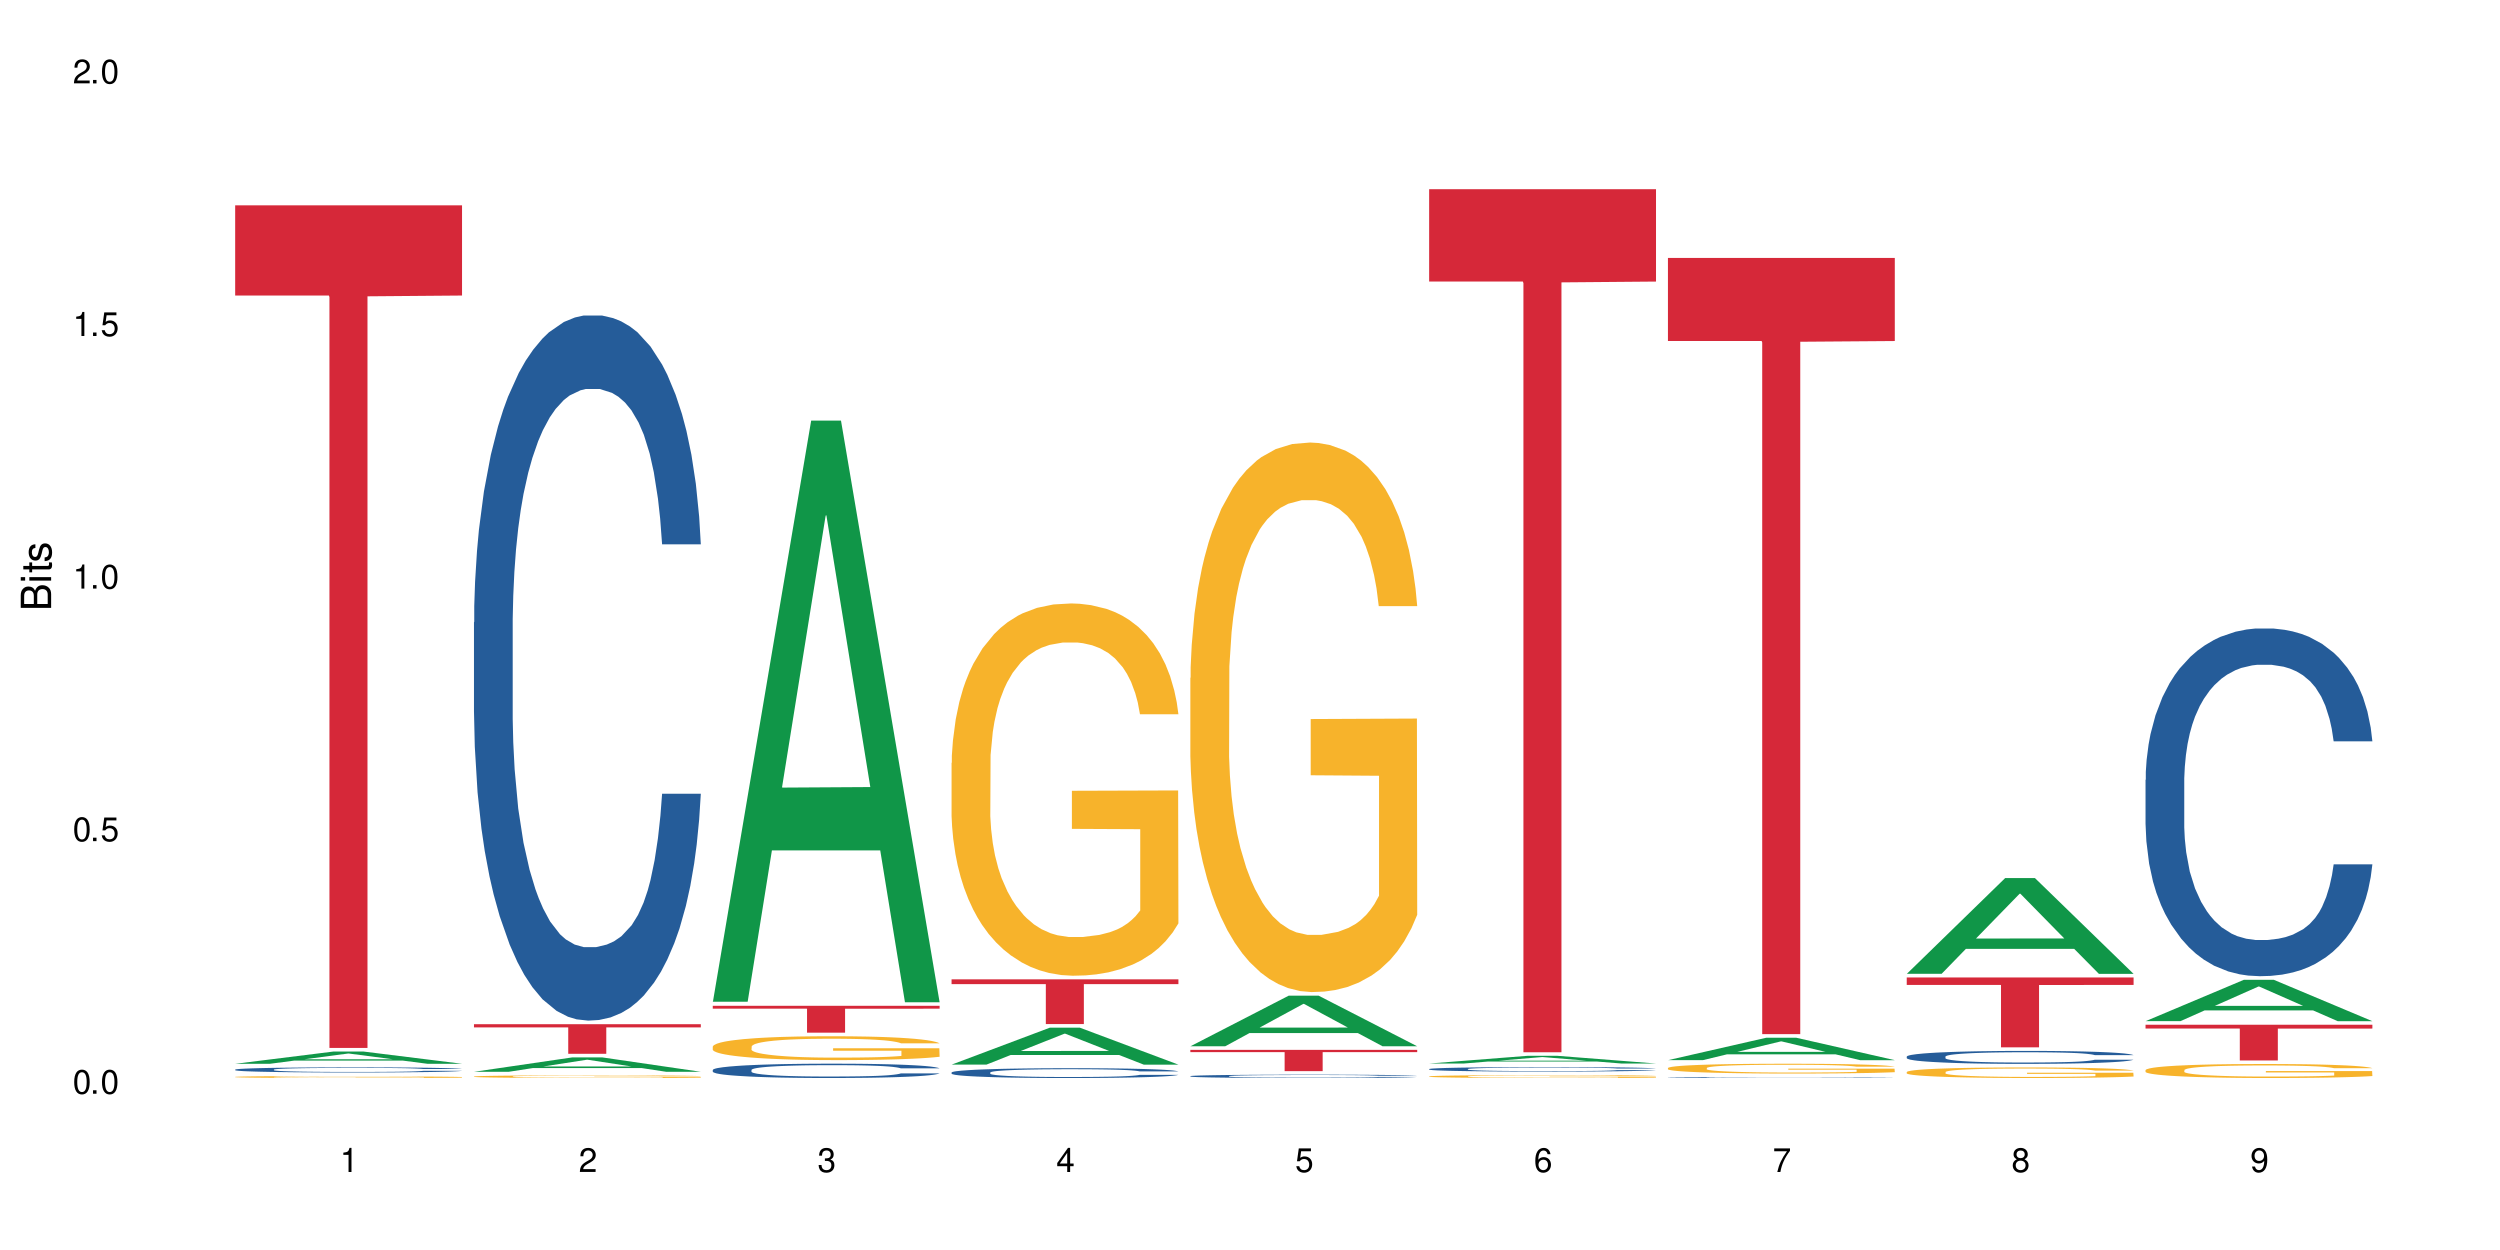 <?xml version="1.0" encoding="UTF-8"?>
<svg xmlns="http://www.w3.org/2000/svg" xmlns:xlink="http://www.w3.org/1999/xlink" width="720" height="360" viewBox="0 0 720 360">
<defs>
<g>
<g id="glyph-0-0">
</g>
<g id="glyph-0-1">
<path d="M 2.641 -6.938 C 2 -6.938 1.422 -6.656 1.078 -6.172 C 0.641 -5.562 0.406 -4.641 0.406 -3.359 C 0.406 -1.016 1.188 0.219 2.641 0.219 C 4.078 0.219 4.859 -1.016 4.859 -3.297 C 4.859 -4.641 4.656 -5.547 4.203 -6.172 C 3.844 -6.656 3.281 -6.938 2.641 -6.938 Z M 2.641 -6.188 C 3.547 -6.188 4 -5.25 4 -3.375 C 4 -1.406 3.562 -0.484 2.625 -0.484 C 1.734 -0.484 1.281 -1.438 1.281 -3.344 C 1.281 -5.25 1.734 -6.188 2.641 -6.188 Z M 2.641 -6.188 "/>
</g>
<g id="glyph-0-2">
<path d="M 1.828 -1 L 0.828 -1 L 0.828 0 L 1.828 0 Z M 1.828 -1 "/>
</g>
<g id="glyph-0-3">
<path d="M 4.562 -6.797 L 1.062 -6.797 L 0.547 -3.094 L 1.328 -3.094 C 1.719 -3.562 2.047 -3.734 2.578 -3.734 C 3.484 -3.734 4.062 -3.109 4.062 -2.094 C 4.062 -1.125 3.484 -0.531 2.578 -0.531 C 1.828 -0.531 1.375 -0.906 1.188 -1.672 L 0.328 -1.672 C 0.453 -1.109 0.547 -0.844 0.75 -0.594 C 1.125 -0.078 1.828 0.219 2.594 0.219 C 3.969 0.219 4.922 -0.781 4.922 -2.219 C 4.922 -3.562 4.031 -4.484 2.719 -4.484 C 2.25 -4.484 1.859 -4.359 1.469 -4.062 L 1.734 -5.969 L 4.562 -5.969 Z M 4.562 -6.797 "/>
</g>
<g id="glyph-0-4">
<path d="M 2.484 -4.938 L 2.484 0 L 3.328 0 L 3.328 -6.938 L 2.766 -6.938 C 2.469 -5.875 2.281 -5.734 0.984 -5.562 L 0.984 -4.938 Z M 2.484 -4.938 "/>
</g>
<g id="glyph-0-5">
<path d="M 4.859 -0.828 L 1.281 -0.828 C 1.359 -1.406 1.672 -1.781 2.5 -2.281 L 3.469 -2.828 C 4.406 -3.344 4.906 -4.062 4.906 -4.906 C 4.906 -5.484 4.672 -6.031 4.266 -6.406 C 3.859 -6.766 3.375 -6.938 2.719 -6.938 C 1.859 -6.938 1.219 -6.625 0.844 -6.031 C 0.609 -5.672 0.5 -5.234 0.484 -4.531 L 1.328 -4.531 C 1.359 -5.016 1.406 -5.281 1.531 -5.516 C 1.75 -5.938 2.188 -6.203 2.703 -6.203 C 3.469 -6.203 4.031 -5.641 4.031 -4.891 C 4.031 -4.344 3.719 -3.859 3.125 -3.516 L 2.234 -3 C 0.812 -2.172 0.406 -1.531 0.328 -0.016 L 4.859 -0.016 Z M 4.859 -0.828 "/>
</g>
<g id="glyph-0-6">
<path d="M 2.125 -3.188 L 2.578 -3.188 C 3.5 -3.188 3.984 -2.766 3.984 -1.922 C 3.984 -1.062 3.469 -0.531 2.594 -0.531 C 1.656 -0.531 1.203 -1 1.156 -2.016 L 0.312 -2.016 C 0.344 -1.453 0.438 -1.094 0.609 -0.781 C 0.953 -0.109 1.625 0.219 2.547 0.219 C 3.953 0.219 4.859 -0.625 4.859 -1.938 C 4.859 -2.828 4.516 -3.297 3.703 -3.594 C 4.344 -3.844 4.656 -4.328 4.656 -5.031 C 4.656 -6.219 3.875 -6.938 2.578 -6.938 C 1.203 -6.938 0.484 -6.172 0.453 -4.703 L 1.297 -4.703 C 1.312 -5.125 1.344 -5.359 1.453 -5.578 C 1.641 -5.969 2.062 -6.203 2.594 -6.203 C 3.344 -6.203 3.797 -5.75 3.797 -5 C 3.797 -4.516 3.609 -4.219 3.25 -4.047 C 3.016 -3.953 2.703 -3.922 2.125 -3.906 Z M 2.125 -3.188 "/>
</g>
<g id="glyph-0-7">
<path d="M 3.141 -1.672 L 3.141 0 L 3.984 0 L 3.984 -1.672 L 4.984 -1.672 L 4.984 -2.438 L 3.984 -2.438 L 3.984 -6.938 L 3.359 -6.938 L 0.266 -2.578 L 0.266 -1.672 Z M 3.141 -2.438 L 1 -2.438 L 3.141 -5.5 Z M 3.141 -2.438 "/>
</g>
<g id="glyph-0-8">
<path d="M 4.781 -5.125 C 4.609 -6.266 3.891 -6.938 2.844 -6.938 C 2.094 -6.938 1.422 -6.578 1.031 -5.953 C 0.594 -5.266 0.406 -4.422 0.406 -3.172 C 0.406 -2 0.578 -1.25 0.984 -0.641 C 1.359 -0.078 1.953 0.219 2.703 0.219 C 3.984 0.219 4.922 -0.75 4.922 -2.094 C 4.922 -3.375 4.062 -4.281 2.844 -4.281 C 2.172 -4.281 1.641 -4.031 1.281 -3.516 C 1.281 -5.234 1.828 -6.188 2.797 -6.188 C 3.391 -6.188 3.797 -5.797 3.938 -5.125 Z M 2.734 -3.531 C 3.547 -3.531 4.062 -2.953 4.062 -2.031 C 4.062 -1.156 3.484 -0.531 2.703 -0.531 C 1.922 -0.531 1.328 -1.188 1.328 -2.078 C 1.328 -2.938 1.906 -3.531 2.734 -3.531 Z M 2.734 -3.531 "/>
</g>
<g id="glyph-0-9">
<path d="M 4.984 -6.797 L 0.438 -6.797 L 0.438 -5.969 L 4.109 -5.969 C 2.5 -3.656 1.828 -2.234 1.328 0 L 2.219 0 C 2.594 -2.172 3.453 -4.047 4.984 -6.094 Z M 4.984 -6.797 "/>
</g>
<g id="glyph-0-10">
<path d="M 3.75 -3.656 C 4.469 -4.094 4.688 -4.438 4.688 -5.078 C 4.688 -6.172 3.844 -6.938 2.641 -6.938 C 1.438 -6.938 0.594 -6.172 0.594 -5.094 C 0.594 -4.438 0.812 -4.094 1.516 -3.656 C 0.734 -3.266 0.359 -2.703 0.359 -1.922 C 0.359 -0.656 1.281 0.219 2.641 0.219 C 3.984 0.219 4.922 -0.656 4.922 -1.922 C 4.922 -2.703 4.531 -3.266 3.75 -3.656 Z M 2.641 -6.188 C 3.359 -6.188 3.812 -5.75 3.812 -5.062 C 3.812 -4.406 3.344 -3.984 2.641 -3.984 C 1.922 -3.984 1.453 -4.406 1.453 -5.078 C 1.453 -5.75 1.922 -6.188 2.641 -6.188 Z M 2.641 -3.266 C 3.484 -3.266 4.062 -2.719 4.062 -1.906 C 4.062 -1.078 3.484 -0.531 2.625 -0.531 C 1.797 -0.531 1.219 -1.094 1.219 -1.906 C 1.219 -2.719 1.781 -3.266 2.641 -3.266 Z M 2.641 -3.266 "/>
</g>
<g id="glyph-0-11">
<path d="M 0.516 -1.578 C 0.672 -0.453 1.406 0.219 2.438 0.219 C 3.188 0.219 3.859 -0.141 4.266 -0.766 C 4.688 -1.453 4.891 -2.297 4.891 -3.547 C 4.891 -4.719 4.703 -5.453 4.312 -6.078 C 3.938 -6.641 3.344 -6.938 2.594 -6.938 C 1.297 -6.938 0.359 -5.969 0.359 -4.625 C 0.359 -3.344 1.234 -2.453 2.453 -2.453 C 3.094 -2.453 3.578 -2.672 4.016 -3.203 C 4 -1.484 3.469 -0.531 2.5 -0.531 C 1.906 -0.531 1.484 -0.906 1.359 -1.578 Z M 2.578 -6.203 C 3.375 -6.203 3.969 -5.531 3.969 -4.641 C 3.969 -3.797 3.391 -3.188 2.547 -3.188 C 1.734 -3.188 1.234 -3.766 1.234 -4.688 C 1.234 -5.562 1.797 -6.203 2.578 -6.203 Z M 2.578 -6.203 "/>
</g>
<g id="glyph-1-0">
</g>
<g id="glyph-1-1">
<path d="M 0 -0.953 L 0 -4.891 C 0 -5.719 -0.234 -6.344 -0.734 -6.797 C -1.188 -7.234 -1.812 -7.469 -2.5 -7.469 C -3.547 -7.469 -4.188 -7 -4.625 -5.875 C -4.984 -6.688 -5.625 -7.094 -6.531 -7.094 C -7.172 -7.094 -7.734 -6.859 -8.141 -6.391 C -8.562 -5.922 -8.75 -5.344 -8.75 -4.5 L -8.75 -0.953 Z M -4.984 -2.062 L -7.766 -2.062 L -7.766 -4.219 C -7.766 -4.844 -7.688 -5.203 -7.453 -5.5 C -7.219 -5.812 -6.859 -5.969 -6.375 -5.969 C -5.891 -5.969 -5.531 -5.812 -5.297 -5.5 C -5.062 -5.203 -4.984 -4.844 -4.984 -4.219 Z M -0.984 -2.062 L -4 -2.062 L -4 -4.781 C -4 -5.766 -3.438 -6.359 -2.484 -6.359 C -1.547 -6.359 -0.984 -5.766 -0.984 -4.781 Z M -0.984 -2.062 "/>
</g>
<g id="glyph-1-2">
<path d="M -6.281 -1.797 L -6.281 -0.797 L 0 -0.797 L 0 -1.797 Z M -8.75 -1.797 L -8.75 -0.797 L -7.484 -0.797 L -7.484 -1.797 Z M -8.75 -1.797 "/>
</g>
<g id="glyph-1-3">
<path d="M -6.281 -3.047 L -6.281 -2.016 L -8.016 -2.016 L -8.016 -1.016 L -6.281 -1.016 L -6.281 -0.172 L -5.469 -0.172 L -5.469 -1.016 L -0.719 -1.016 C -0.078 -1.016 0.281 -1.453 0.281 -2.234 C 0.281 -2.5 0.25 -2.719 0.188 -3.047 L -0.641 -3.047 C -0.609 -2.906 -0.594 -2.766 -0.594 -2.562 C -0.594 -2.141 -0.719 -2.016 -1.156 -2.016 L -5.469 -2.016 L -5.469 -3.047 Z M -6.281 -3.047 "/>
</g>
<g id="glyph-1-4">
<path d="M -4.531 -5.25 C -5.766 -5.25 -6.469 -4.422 -6.469 -2.969 C -6.469 -1.516 -5.719 -0.562 -4.547 -0.562 C -3.562 -0.562 -3.094 -1.062 -2.734 -2.562 L -2.516 -3.484 C -2.344 -4.188 -2.094 -4.469 -1.641 -4.469 C -1.047 -4.469 -0.641 -3.875 -0.641 -3 C -0.641 -2.453 -0.797 -2 -1.062 -1.75 C -1.25 -1.594 -1.422 -1.531 -1.875 -1.469 L -1.875 -0.406 C -0.422 -0.453 0.281 -1.266 0.281 -2.922 C 0.281 -4.5 -0.5 -5.516 -1.719 -5.516 C -2.656 -5.516 -3.172 -4.984 -3.469 -3.734 L -3.703 -2.766 C -3.891 -1.953 -4.156 -1.609 -4.594 -1.609 C -5.188 -1.609 -5.547 -2.125 -5.547 -2.938 C -5.547 -3.75 -5.203 -4.172 -4.531 -4.203 Z M -4.531 -5.25 "/>
</g>
</g>
</defs>
<rect x="-72" y="-36" width="864" height="432" fill="rgb(100%, 100%, 100%)" fill-opacity="1"/>
<path fill-rule="nonzero" fill="rgb(6.275%, 58.824%, 28.235%)" fill-opacity="1" d="M 67.73 306.367 L 67.801 306.363 L 96.07 302.84 L 104.656 302.84 L 133.066 306.367 L 123.082 306.367 L 115.965 305.449 L 84.762 305.449 L 77.781 306.367 L 67.73 306.367 L 87.766 305.066 L 113.102 305.062 L 100.469 303.418 L 100.328 303.414 L 100.188 303.426 L 87.695 305.062 L 87.766 305.066 Z M 67.73 306.367 "/>
<path fill-rule="nonzero" fill="rgb(14.51%, 36.078%, 60%)" fill-opacity="1" d="M 67.73 308.039 L 67.812 308.039 L 67.812 308.004 L 68.051 307.953 L 68.605 307.891 L 69.164 307.844 L 70.598 307.766 L 72.59 307.688 L 74.664 307.629 L 76.176 307.594 L 77.531 307.566 L 80.637 307.516 L 82.629 307.492 L 84.781 307.469 L 87.41 307.445 L 89.324 307.434 L 93.625 307.41 L 96.812 307.402 L 99.281 307.398 L 104.621 307.398 L 107.809 307.402 L 110.117 307.41 L 112.668 307.418 L 114.82 307.434 L 118.562 307.461 L 121.91 307.5 L 123.426 307.52 L 125.816 307.562 L 127.648 307.602 L 128.922 307.637 L 130.355 307.688 L 131.629 307.75 L 132.586 307.816 L 133.066 307.875 L 121.91 307.875 L 121.352 307.82 L 120.715 307.781 L 119.52 307.727 L 118.324 307.688 L 116.652 307.645 L 115.137 307.621 L 113.066 307.594 L 111.234 307.578 L 109.32 307.566 L 107.488 307.559 L 103.984 307.551 L 99.922 307.551 L 98.406 307.555 L 95.297 307.562 L 93.625 307.574 L 91.234 307.594 L 89.562 307.609 L 87.57 307.637 L 86.215 307.66 L 84.543 307.695 L 83.348 307.727 L 81.992 307.77 L 81.195 307.805 L 80.48 307.844 L 79.84 307.887 L 79.363 307.934 L 79.043 307.984 L 78.887 308.031 L 78.887 308.242 L 79.043 308.289 L 79.441 308.348 L 80.48 308.43 L 81.992 308.5 L 83.746 308.559 L 85.418 308.598 L 86.375 308.617 L 87.648 308.641 L 89.641 308.664 L 92.512 308.691 L 94.184 308.703 L 96.734 308.715 L 99.363 308.719 L 102.867 308.719 L 105.977 308.715 L 108.047 308.707 L 110.199 308.695 L 113.145 308.676 L 114.98 308.652 L 116.57 308.625 L 117.766 308.602 L 118.562 308.578 L 119.758 308.539 L 120.715 308.492 L 121.434 308.445 L 121.91 308.398 L 133.066 308.398 L 132.586 308.453 L 131.871 308.504 L 131.152 308.543 L 130.039 308.59 L 128.762 308.633 L 126.93 308.68 L 125.418 308.711 L 123.426 308.746 L 121.59 308.77 L 119.602 308.793 L 116.652 308.82 L 114.738 308.836 L 112.668 308.848 L 110.199 308.859 L 107.09 308.867 L 103.746 308.871 L 100.637 308.875 L 97.289 308.871 L 94.82 308.867 L 91.555 308.855 L 87.492 308.828 L 84.543 308.805 L 82.23 308.777 L 80.238 308.75 L 78.008 308.715 L 75.141 308.656 L 73.387 308.609 L 72.191 308.57 L 70.84 308.52 L 69.883 308.473 L 68.766 308.395 L 67.969 308.301 L 67.73 308.227 Z M 67.73 308.039 "/>
<path fill-rule="nonzero" fill="rgb(96.863%, 70.196%, 16.863%)" fill-opacity="1" d="M 67.73 310.145 L 67.812 310.145 L 67.812 310.133 L 68.129 310.109 L 68.926 310.078 L 69.961 310.051 L 71.078 310.031 L 71.793 310.02 L 72.988 310.004 L 74.023 309.992 L 76.656 309.969 L 80 309.949 L 81.832 309.938 L 83.906 309.93 L 86.852 309.922 L 88.207 309.918 L 92.352 309.91 L 97.051 309.902 L 104.621 309.902 L 107.887 309.906 L 112.348 309.91 L 114.898 309.914 L 116.891 309.922 L 118.961 309.926 L 121.512 309.938 L 123.902 309.949 L 125.816 309.961 L 127.727 309.977 L 129.32 309.996 L 130.676 310.012 L 131.871 310.035 L 132.586 310.051 L 133.066 310.07 L 121.988 310.07 L 121.352 310.051 L 120.637 310.039 L 119.441 310.02 L 118.246 310.008 L 117.051 310 L 114.82 309.984 L 112.906 309.977 L 110.516 309.969 L 108.207 309.965 L 105.578 309.961 L 99.762 309.961 L 95.938 309.965 L 93.707 309.969 L 92.113 309.973 L 89.879 309.98 L 88.527 309.988 L 87.73 309.992 L 85.34 310.008 L 83.746 310.023 L 82.871 310.031 L 81.754 310.047 L 80.957 310.062 L 80.082 310.082 L 79.602 310.098 L 78.965 310.133 L 78.887 310.227 L 79.125 310.246 L 79.602 310.266 L 80.238 310.285 L 81.195 310.305 L 82.152 310.32 L 83.824 310.34 L 85.258 310.352 L 86.375 310.363 L 88.527 310.375 L 89.402 310.383 L 91.473 310.391 L 93.625 310.398 L 96.254 310.402 L 98.246 310.406 L 101.434 310.41 L 105.496 310.41 L 110.277 310.406 L 113.305 310.402 L 115.379 310.398 L 116.73 310.395 L 118.406 310.387 L 119.602 310.383 L 120.715 310.379 L 122.07 310.367 L 122.07 310.246 L 102.391 310.246 L 102.391 310.188 L 132.984 310.188 L 133.066 310.387 L 131.391 310.402 L 129.32 310.418 L 127.328 310.426 L 125.258 310.434 L 122.309 310.445 L 119.918 310.453 L 116.254 310.457 L 112.906 310.465 L 109.402 310.465 L 106.293 310.469 L 99.363 310.469 L 95.855 310.465 L 93.066 310.461 L 90.52 310.453 L 87.969 310.449 L 84.781 310.438 L 82.711 310.43 L 78.406 310.406 L 76.496 310.391 L 75.219 310.379 L 73.945 310.367 L 72.59 310.352 L 71.316 310.336 L 70.359 310.316 L 69.484 310.301 L 68.211 310.262 L 67.891 310.242 L 67.73 310.227 Z M 67.73 310.145 "/>
<path fill-rule="nonzero" fill="rgb(83.922%, 15.686%, 22.353%)" fill-opacity="1" d="M 67.73 59.137 L 133.066 59.137 L 133.066 85.113 L 105.836 85.34 L 105.836 301.812 L 94.879 301.812 L 94.879 85.57 L 94.723 85.113 L 67.73 85.113 Z M 67.73 59.137 "/>
<path fill-rule="nonzero" fill="rgb(6.275%, 58.824%, 28.235%)" fill-opacity="1" d="M 136.504 308.672 L 136.574 308.668 L 164.844 304.527 L 173.43 304.527 L 201.836 308.676 L 191.855 308.676 L 184.738 307.594 L 153.535 307.594 L 146.555 308.672 L 136.504 308.672 L 156.535 307.145 L 181.875 307.141 L 169.242 305.203 L 169.102 305.203 L 168.961 305.211 L 156.469 307.141 L 156.535 307.145 Z M 136.504 308.672 "/>
<path fill-rule="nonzero" fill="rgb(14.51%, 36.078%, 60%)" fill-opacity="1" d="M 136.504 179.23 L 136.582 179.043 L 136.582 174.59 L 136.824 167.535 L 137.379 158.625 L 137.938 152.5 L 139.371 141.547 L 141.363 130.969 L 143.434 122.801 L 144.949 117.973 L 146.305 114.262 L 149.41 107.395 L 151.402 103.867 L 153.555 100.711 L 156.184 97.555 L 158.098 95.699 L 162.398 92.73 L 165.586 91.43 L 168.055 90.875 L 173.395 90.875 L 176.582 91.617 L 178.891 92.543 L 181.441 94.031 L 183.594 95.699 L 187.336 99.785 L 190.684 104.98 L 192.195 107.949 L 194.586 113.707 L 196.418 119.273 L 197.695 124.102 L 199.129 130.969 L 200.402 139.32 L 201.359 148.789 L 201.836 156.77 L 190.684 156.77 L 190.125 149.344 L 189.488 143.59 L 188.293 135.98 L 187.098 130.598 L 185.426 125.215 L 183.91 121.688 L 181.84 118.16 L 180.008 115.934 L 178.094 114.262 L 176.262 113.148 L 172.758 112.035 L 168.691 112.035 L 167.18 112.406 L 164.07 113.891 L 162.398 115.191 L 160.008 117.789 L 158.336 120.203 L 156.344 123.914 L 154.988 127.07 L 153.316 131.895 L 152.121 136.164 L 150.766 142.289 L 149.969 146.93 L 149.25 152.129 L 148.613 158.254 L 148.137 164.75 L 147.816 171.617 L 147.66 178.301 L 147.66 207.07 L 147.816 213.754 L 148.215 221.551 L 149.25 232.871 L 150.766 242.711 L 152.52 250.508 L 154.191 256.074 L 155.148 258.676 L 156.422 261.645 L 158.414 265.355 L 161.281 269.07 L 162.957 270.555 L 165.504 272.039 L 168.137 272.781 L 171.641 272.781 L 174.746 272.039 L 176.82 271.109 L 178.973 269.625 L 181.918 266.469 L 183.75 263.5 L 185.344 259.973 L 186.539 256.445 L 187.336 253.477 L 188.531 247.723 L 189.488 241.41 L 190.203 234.914 L 190.684 228.605 L 201.836 228.605 L 201.359 236.027 L 200.645 243.266 L 199.926 248.652 L 198.809 255.148 L 197.535 260.902 L 195.703 267.398 L 194.188 271.668 L 192.195 276.309 L 190.363 279.836 L 188.371 282.988 L 185.426 286.703 L 183.512 288.559 L 181.441 290.23 L 178.973 291.715 L 175.863 293.012 L 172.516 293.758 L 169.41 293.941 L 166.062 293.57 L 163.594 292.828 L 160.328 291.156 L 156.262 287.816 L 153.316 284.289 L 151.004 280.762 L 149.012 277.051 L 146.781 272.039 L 143.914 263.871 L 142.16 257.559 L 140.965 252.363 L 139.609 245.125 L 138.656 238.629 L 137.539 228.23 L 136.742 215.055 L 136.504 204.844 Z M 136.504 179.23 "/>
<path fill-rule="nonzero" fill="rgb(96.863%, 70.196%, 16.863%)" fill-opacity="1" d="M 136.504 310.031 L 136.582 310.031 L 136.582 310.016 L 136.902 309.984 L 137.699 309.941 L 138.734 309.906 L 139.852 309.879 L 140.566 309.863 L 141.762 309.844 L 142.797 309.828 L 145.426 309.797 L 148.773 309.766 L 150.605 309.754 L 152.68 309.742 L 155.625 309.73 L 156.98 309.723 L 161.125 309.715 L 165.824 309.707 L 171.004 309.703 L 173.395 309.703 L 176.66 309.707 L 181.121 309.715 L 183.672 309.723 L 185.664 309.73 L 187.734 309.738 L 190.285 309.754 L 192.676 309.77 L 194.586 309.785 L 196.5 309.809 L 198.094 309.828 L 199.449 309.855 L 200.645 309.883 L 201.359 309.906 L 201.836 309.934 L 190.762 309.934 L 190.125 309.906 L 189.41 309.887 L 187.02 309.848 L 185.824 309.836 L 183.594 309.816 L 181.68 309.805 L 179.289 309.797 L 176.98 309.789 L 174.348 309.785 L 168.535 309.785 L 164.707 309.789 L 162.477 309.797 L 160.883 309.801 L 158.652 309.812 L 157.301 309.82 L 156.504 309.824 L 154.113 309.848 L 152.52 309.867 L 151.641 309.879 L 150.527 309.898 L 149.73 309.918 L 148.852 309.945 L 148.375 309.969 L 147.738 310.016 L 147.66 310.141 L 147.898 310.168 L 148.375 310.195 L 149.012 310.223 L 150.926 310.27 L 152.598 310.297 L 154.031 310.312 L 155.148 310.324 L 157.301 310.344 L 158.176 310.352 L 160.246 310.363 L 162.398 310.371 L 165.027 310.383 L 167.02 310.387 L 170.207 310.391 L 174.27 310.391 L 179.051 310.383 L 182.078 310.379 L 184.148 310.375 L 185.504 310.367 L 187.176 310.359 L 188.371 310.355 L 189.488 310.348 L 190.844 310.336 L 190.844 310.168 L 171.164 310.168 L 171.164 310.09 L 201.758 310.09 L 201.836 310.359 L 200.164 310.379 L 198.094 310.398 L 196.102 310.41 L 194.031 310.422 L 191.082 310.438 L 188.691 310.445 L 185.027 310.453 L 181.68 310.461 L 178.176 310.465 L 175.066 310.469 L 168.137 310.469 L 164.629 310.461 L 161.84 310.457 L 159.289 310.449 L 156.742 310.441 L 153.555 310.426 L 151.484 310.414 L 147.18 310.383 L 145.27 310.363 L 143.992 310.348 L 142.719 310.332 L 141.363 310.312 L 140.09 310.289 L 139.133 310.266 L 138.258 310.242 L 137.617 310.219 L 136.98 310.188 L 136.664 310.16 L 136.504 310.141 Z M 136.504 310.031 "/>
<path fill-rule="nonzero" fill="rgb(83.922%, 15.686%, 22.353%)" fill-opacity="1" d="M 136.504 294.969 L 201.836 294.969 L 201.836 295.883 L 174.609 295.891 L 174.609 303.5 L 163.652 303.5 L 163.652 295.898 L 163.496 295.883 L 136.504 295.883 Z M 136.504 294.969 "/>
<path fill-rule="nonzero" fill="rgb(6.275%, 58.824%, 28.235%)" fill-opacity="1" d="M 205.277 288.492 L 205.348 288.332 L 233.617 121.125 L 242.203 121.125 L 270.609 288.648 L 260.629 288.648 L 253.508 244.918 L 222.309 244.918 L 215.328 288.492 L 205.277 288.492 L 225.309 226.828 L 250.648 226.672 L 238.012 148.496 L 237.875 148.34 L 237.734 148.809 L 225.238 226.672 L 225.309 226.828 Z M 205.277 288.492 "/>
<path fill-rule="nonzero" fill="rgb(14.51%, 36.078%, 60%)" fill-opacity="1" d="M 205.277 308.137 L 205.355 308.133 L 205.355 308.043 L 205.594 307.898 L 206.152 307.719 L 206.711 307.594 L 208.145 307.371 L 210.137 307.156 L 212.207 306.992 L 213.723 306.891 L 215.078 306.816 L 218.184 306.676 L 220.176 306.605 L 222.328 306.543 L 224.957 306.477 L 226.867 306.441 L 231.172 306.379 L 234.359 306.352 L 236.828 306.344 L 242.168 306.344 L 245.352 306.355 L 247.664 306.375 L 250.215 306.406 L 252.363 306.441 L 256.109 306.523 L 259.457 306.629 L 260.969 306.688 L 263.359 306.805 L 265.191 306.918 L 266.469 307.016 L 267.902 307.156 L 269.176 307.328 L 270.133 307.52 L 270.609 307.68 L 259.457 307.68 L 258.898 307.531 L 258.262 307.414 L 257.066 307.258 L 255.871 307.148 L 254.195 307.039 L 252.684 306.969 L 250.613 306.895 L 248.777 306.852 L 246.867 306.816 L 245.035 306.793 L 241.527 306.773 L 237.465 306.773 L 235.953 306.781 L 232.844 306.809 L 231.172 306.836 L 228.781 306.891 L 227.109 306.938 L 225.117 307.012 L 223.762 307.078 L 222.09 307.176 L 220.895 307.262 L 219.539 307.387 L 218.742 307.48 L 218.023 307.586 L 217.387 307.711 L 216.91 307.844 L 216.59 307.984 L 216.43 308.117 L 216.43 308.703 L 216.59 308.84 L 216.988 308.996 L 218.023 309.227 L 219.539 309.426 L 221.293 309.586 L 222.965 309.699 L 223.922 309.75 L 225.195 309.812 L 227.188 309.887 L 230.055 309.961 L 231.73 309.992 L 234.277 310.023 L 236.906 310.039 L 240.414 310.039 L 243.52 310.023 L 245.594 310.004 L 247.742 309.973 L 250.691 309.91 L 252.523 309.852 L 254.117 309.777 L 255.312 309.707 L 256.109 309.645 L 257.305 309.527 L 258.262 309.402 L 258.977 309.27 L 259.457 309.141 L 270.609 309.141 L 270.133 309.293 L 269.414 309.438 L 268.699 309.547 L 267.582 309.68 L 266.309 309.797 L 264.477 309.93 L 262.961 310.016 L 260.969 310.109 L 259.137 310.18 L 257.145 310.246 L 254.195 310.32 L 252.285 310.359 L 250.215 310.395 L 247.742 310.422 L 244.637 310.449 L 241.289 310.465 L 238.184 310.469 L 234.836 310.461 L 232.367 310.445 L 229.098 310.41 L 225.035 310.344 L 222.09 310.273 L 219.777 310.199 L 217.785 310.125 L 215.555 310.023 L 212.688 309.855 L 210.934 309.73 L 209.738 309.625 L 208.383 309.477 L 207.426 309.344 L 206.312 309.133 L 205.516 308.867 L 205.277 308.656 Z M 205.277 308.137 "/>
<path fill-rule="nonzero" fill="rgb(96.863%, 70.196%, 16.863%)" fill-opacity="1" d="M 205.277 301.383 L 205.355 301.375 L 205.355 301.25 L 205.676 300.969 L 206.473 300.578 L 207.508 300.258 L 208.621 300.008 L 209.34 299.875 L 210.535 299.688 L 211.57 299.551 L 214.199 299.266 L 217.547 299.004 L 219.379 298.891 L 221.449 298.785 L 224.398 298.664 L 225.754 298.621 L 229.895 298.52 L 234.598 298.457 L 239.777 298.438 L 242.168 298.445 L 245.434 298.469 L 249.895 298.539 L 252.445 298.602 L 254.438 298.664 L 256.508 298.746 L 259.059 298.871 L 261.449 299.023 L 263.359 299.172 L 265.273 299.363 L 266.867 299.562 L 268.219 299.781 L 269.414 300.047 L 270.133 300.266 L 270.609 300.484 L 259.535 300.484 L 258.898 300.266 L 258.18 300.098 L 256.984 299.891 L 255.789 299.738 L 254.594 299.617 L 252.363 299.457 L 250.453 299.355 L 248.062 299.266 L 245.75 299.211 L 243.121 299.172 L 241.527 299.16 L 237.305 299.16 L 233.48 299.203 L 231.25 299.254 L 229.656 299.305 L 227.426 299.398 L 226.07 299.473 L 225.273 299.523 L 222.883 299.719 L 221.293 299.895 L 220.414 300.016 L 219.301 300.203 L 218.504 300.371 L 217.625 300.625 L 217.148 300.812 L 216.512 301.238 L 216.43 302.367 L 216.672 302.609 L 217.148 302.863 L 217.785 303.09 L 218.742 303.328 L 219.699 303.512 L 221.371 303.758 L 222.805 303.918 L 223.922 304.027 L 226.07 304.195 L 226.949 304.254 L 229.02 304.367 L 231.172 304.453 L 233.801 304.527 L 235.793 304.566 L 238.98 304.598 L 243.043 304.598 L 247.824 304.559 L 250.852 304.512 L 252.922 304.461 L 254.277 304.414 L 255.949 304.348 L 257.145 304.285 L 258.262 304.215 L 259.613 304.109 L 259.613 302.609 L 239.934 302.602 L 239.934 301.898 L 270.531 301.891 L 270.609 304.348 L 268.938 304.516 L 266.867 304.68 L 264.875 304.805 L 262.801 304.91 L 259.855 305.031 L 257.465 305.105 L 253.801 305.195 L 250.453 305.25 L 246.945 305.289 L 243.84 305.309 L 240.176 305.312 L 236.906 305.301 L 233.402 305.262 L 230.613 305.215 L 228.062 305.152 L 225.516 305.07 L 222.328 304.938 L 220.254 304.832 L 218.105 304.699 L 215.953 304.543 L 214.039 304.371 L 212.766 304.238 L 211.492 304.09 L 210.137 303.902 L 208.863 303.688 L 207.906 303.492 L 207.027 303.273 L 206.391 303.066 L 205.754 302.785 L 205.438 302.559 L 205.277 302.363 Z M 205.277 301.383 "/>
<path fill-rule="nonzero" fill="rgb(83.922%, 15.686%, 22.353%)" fill-opacity="1" d="M 205.277 289.676 L 270.609 289.676 L 270.609 290.504 L 243.383 290.512 L 243.383 297.41 L 232.426 297.41 L 232.426 290.52 L 232.266 290.504 L 205.277 290.504 Z M 205.277 289.676 "/>
<path fill-rule="nonzero" fill="rgb(6.275%, 58.824%, 28.235%)" fill-opacity="1" d="M 274.051 306.605 L 274.117 306.594 L 302.387 295.961 L 310.973 295.961 L 339.383 306.617 L 329.402 306.617 L 322.281 303.836 L 291.082 303.836 L 284.102 306.605 L 274.051 306.605 L 294.082 302.684 L 319.422 302.672 L 306.785 297.703 L 306.645 297.691 L 306.508 297.723 L 294.012 302.672 L 294.082 302.684 Z M 274.051 306.605 "/>
<path fill-rule="nonzero" fill="rgb(14.51%, 36.078%, 60%)" fill-opacity="1" d="M 274.051 308.871 L 274.129 308.871 L 274.129 308.809 L 274.367 308.711 L 274.926 308.586 L 275.484 308.5 L 276.918 308.348 L 278.91 308.203 L 280.98 308.086 L 282.496 308.02 L 283.848 307.969 L 286.957 307.875 L 288.949 307.824 L 291.102 307.781 L 293.73 307.738 L 295.641 307.711 L 299.945 307.668 L 303.129 307.652 L 305.602 307.645 L 310.938 307.645 L 314.125 307.652 L 316.438 307.668 L 318.984 307.688 L 321.137 307.711 L 324.883 307.766 L 328.23 307.84 L 329.742 307.883 L 332.133 307.961 L 333.965 308.039 L 335.238 308.105 L 336.676 308.203 L 337.949 308.316 L 338.906 308.449 L 339.383 308.559 L 328.23 308.559 L 327.672 308.457 L 327.035 308.375 L 325.84 308.27 L 324.645 308.195 L 322.969 308.121 L 321.457 308.07 L 319.383 308.023 L 317.551 307.992 L 315.641 307.969 L 313.809 307.953 L 310.301 307.938 L 306.238 307.938 L 304.723 307.941 L 301.617 307.965 L 299.945 307.98 L 297.555 308.02 L 295.879 308.051 L 293.887 308.102 L 292.535 308.148 L 290.859 308.215 L 289.664 308.273 L 288.312 308.359 L 287.516 308.422 L 286.797 308.496 L 286.16 308.582 L 285.684 308.672 L 285.363 308.766 L 285.203 308.859 L 285.203 309.262 L 285.363 309.352 L 285.762 309.461 L 286.797 309.617 L 288.312 309.754 L 290.062 309.863 L 291.738 309.941 L 292.691 309.977 L 293.969 310.02 L 295.961 310.07 L 298.828 310.121 L 300.5 310.145 L 303.051 310.164 L 305.68 310.176 L 309.188 310.176 L 312.293 310.164 L 314.363 310.152 L 316.516 310.129 L 319.465 310.086 L 321.297 310.043 L 322.891 309.996 L 324.086 309.945 L 324.883 309.906 L 326.078 309.824 L 327.035 309.738 L 327.75 309.648 L 328.23 309.559 L 339.383 309.559 L 338.906 309.664 L 338.188 309.762 L 337.473 309.84 L 336.355 309.93 L 335.082 310.008 L 333.25 310.098 L 331.734 310.16 L 329.742 310.223 L 327.91 310.273 L 325.918 310.316 L 322.969 310.367 L 321.059 310.395 L 318.984 310.418 L 316.516 310.438 L 313.41 310.457 L 310.062 310.465 L 306.957 310.469 L 303.609 310.465 L 301.141 310.453 L 297.871 310.43 L 293.809 310.383 L 290.859 310.336 L 288.551 310.285 L 286.559 310.234 L 284.328 310.164 L 281.457 310.051 L 279.707 309.961 L 278.512 309.891 L 277.156 309.789 L 276.199 309.699 L 275.086 309.555 L 274.289 309.371 L 274.051 309.23 Z M 274.051 308.871 "/>
<path fill-rule="nonzero" fill="rgb(96.863%, 70.196%, 16.863%)" fill-opacity="1" d="M 274.051 219.715 L 274.129 219.617 L 274.129 217.66 L 274.449 213.254 L 275.246 207.18 L 276.281 202.188 L 277.395 198.27 L 278.113 196.215 L 279.309 193.277 L 280.344 191.121 L 282.973 186.715 L 286.32 182.602 L 288.152 180.84 L 290.223 179.176 L 293.172 177.316 L 294.527 176.629 L 298.668 175.062 L 303.371 174.086 L 308.547 173.789 L 310.938 173.887 L 314.207 174.281 L 318.668 175.355 L 321.219 176.336 L 323.207 177.316 L 325.281 178.59 L 327.832 180.547 L 330.219 182.898 L 332.133 185.246 L 334.043 188.184 L 335.637 191.316 L 336.992 194.746 L 338.188 198.859 L 338.906 202.285 L 339.383 205.711 L 328.309 205.711 L 327.672 202.285 L 326.953 199.641 L 325.758 196.41 L 324.562 194.059 L 323.367 192.199 L 321.137 189.652 L 319.227 188.086 L 316.836 186.715 L 314.523 185.836 L 311.895 185.246 L 310.301 185.051 L 306.078 185.051 L 302.254 185.738 L 300.023 186.52 L 298.43 187.305 L 296.199 188.773 L 294.844 189.945 L 294.047 190.73 L 291.656 193.766 L 290.062 196.508 L 289.188 198.367 L 288.07 201.305 L 287.273 203.949 L 286.398 207.867 L 285.922 210.805 L 285.285 217.461 L 285.203 235.09 L 285.441 238.809 L 285.922 242.824 L 286.559 246.348 L 287.516 250.07 L 288.469 252.91 L 290.145 256.73 L 291.578 259.273 L 292.691 260.938 L 294.844 263.582 L 295.723 264.465 L 297.793 266.227 L 299.945 267.598 L 302.574 268.773 L 304.566 269.359 L 307.75 269.852 L 311.816 269.852 L 316.598 269.262 L 319.625 268.48 L 321.695 267.695 L 323.051 267.012 L 324.723 265.934 L 325.918 264.953 L 327.035 263.879 L 328.387 262.211 L 328.387 238.809 L 308.707 238.711 L 308.707 227.746 L 339.305 227.645 L 339.383 265.934 L 337.711 268.578 L 335.637 271.125 L 333.645 273.082 L 331.574 274.746 L 328.625 276.605 L 326.238 277.781 L 322.57 279.152 L 319.227 280.035 L 315.719 280.621 L 312.613 280.914 L 308.945 281.012 L 305.68 280.816 L 302.176 280.23 L 299.387 279.445 L 296.836 278.469 L 294.285 277.195 L 291.102 275.137 L 289.027 273.473 L 286.875 271.418 L 284.727 268.969 L 282.812 266.324 L 281.539 264.27 L 280.266 261.918 L 278.91 258.98 L 277.633 255.652 L 276.68 252.617 L 275.801 249.188 L 275.164 245.957 L 274.527 241.551 L 274.207 238.027 L 274.051 234.992 Z M 274.051 219.715 "/>
<path fill-rule="nonzero" fill="rgb(83.922%, 15.686%, 22.353%)" fill-opacity="1" d="M 274.051 282.043 L 339.383 282.043 L 339.383 283.422 L 312.152 283.434 L 312.152 294.934 L 301.199 294.934 L 301.199 283.445 L 301.039 283.422 L 274.051 283.422 Z M 274.051 282.043 "/>
<path fill-rule="nonzero" fill="rgb(6.275%, 58.824%, 28.235%)" fill-opacity="1" d="M 342.82 301.32 L 342.891 301.305 L 371.16 286.746 L 379.746 286.746 L 408.156 301.332 L 398.176 301.332 L 391.055 297.523 L 359.852 297.523 L 352.875 301.32 L 342.82 301.32 L 362.855 295.949 L 388.191 295.938 L 375.559 289.129 L 375.418 289.113 L 375.281 289.156 L 362.785 295.938 L 362.855 295.949 Z M 342.82 301.32 "/>
<path fill-rule="nonzero" fill="rgb(14.51%, 36.078%, 60%)" fill-opacity="1" d="M 342.82 309.922 L 342.902 309.922 L 342.902 309.902 L 343.141 309.867 L 343.699 309.824 L 344.258 309.797 L 345.691 309.742 L 347.684 309.695 L 349.754 309.656 L 351.266 309.633 L 352.621 309.613 L 355.73 309.582 L 357.723 309.566 L 359.871 309.551 L 362.5 309.535 L 364.414 309.527 L 368.715 309.512 L 371.902 309.504 L 379.711 309.504 L 382.898 309.508 L 385.211 309.512 L 387.758 309.52 L 389.91 309.527 L 393.656 309.547 L 397 309.57 L 398.516 309.586 L 400.906 309.613 L 402.738 309.637 L 404.012 309.66 L 405.445 309.695 L 406.723 309.734 L 407.68 309.777 L 408.156 309.816 L 397 309.816 L 396.445 309.781 L 395.805 309.754 L 394.609 309.719 L 393.414 309.691 L 391.742 309.668 L 390.23 309.648 L 388.156 309.633 L 386.324 309.621 L 384.414 309.613 L 382.578 309.609 L 379.074 309.605 L 373.496 309.605 L 370.391 309.613 L 368.715 309.617 L 366.324 309.633 L 364.652 309.641 L 362.66 309.66 L 361.305 309.676 L 359.633 309.699 L 358.438 309.719 L 357.082 309.746 L 356.285 309.77 L 355.57 309.793 L 354.934 309.824 L 354.453 309.855 L 354.137 309.887 L 353.977 309.918 L 353.977 310.055 L 354.137 310.086 L 354.535 310.125 L 355.57 310.18 L 357.082 310.227 L 358.836 310.262 L 360.508 310.289 L 361.465 310.301 L 362.742 310.316 L 364.734 310.332 L 367.602 310.352 L 369.273 310.355 L 371.824 310.363 L 374.453 310.367 L 377.957 310.367 L 381.066 310.363 L 383.137 310.359 L 385.289 310.352 L 388.238 310.336 L 390.07 310.324 L 391.664 310.309 L 392.859 310.289 L 393.656 310.277 L 394.852 310.25 L 395.805 310.219 L 396.523 310.188 L 397 310.156 L 408.156 310.156 L 407.68 310.191 L 406.961 310.227 L 406.242 310.254 L 405.129 310.285 L 403.852 310.312 L 402.02 310.344 L 400.508 310.363 L 398.516 310.383 L 396.684 310.402 L 394.691 310.418 L 391.742 310.434 L 389.832 310.441 L 387.758 310.449 L 385.289 310.457 L 382.18 310.465 L 378.836 310.469 L 375.727 310.469 L 372.383 310.465 L 369.91 310.465 L 366.645 310.453 L 362.582 310.438 L 359.633 310.422 L 357.324 310.406 L 355.332 310.387 L 353.102 310.363 L 350.23 310.324 L 348.48 310.297 L 347.285 310.27 L 345.93 310.234 L 344.973 310.207 L 343.859 310.156 L 343.062 310.094 L 342.82 310.043 Z M 342.82 309.922 "/>
<path fill-rule="nonzero" fill="rgb(96.863%, 70.196%, 16.863%)" fill-opacity="1" d="M 342.82 195.234 L 342.902 195.09 L 342.902 192.199 L 343.219 185.695 L 344.016 176.734 L 345.051 169.363 L 346.168 163.578 L 346.887 160.543 L 348.082 156.207 L 349.117 153.027 L 351.746 146.523 L 355.094 140.453 L 356.926 137.852 L 358.996 135.395 L 361.945 132.648 L 363.297 131.637 L 367.441 129.324 L 372.141 127.879 L 377.32 127.445 L 379.711 127.59 L 382.977 128.168 L 387.441 129.758 L 389.988 131.203 L 391.98 132.648 L 394.055 134.527 L 396.602 137.418 L 398.992 140.887 L 400.906 144.355 L 402.816 148.691 L 404.41 153.316 L 405.766 158.375 L 406.961 164.445 L 407.68 169.508 L 408.156 174.566 L 397.082 174.566 L 396.445 169.508 L 395.727 165.602 L 394.531 160.832 L 393.336 157.363 L 392.141 154.617 L 389.91 150.859 L 387.996 148.547 L 385.609 146.523 L 383.297 145.223 L 380.668 144.355 L 379.074 144.066 L 374.852 144.066 L 371.027 145.078 L 368.797 146.234 L 367.203 147.391 L 364.973 149.559 L 363.617 151.293 L 362.82 152.449 L 360.43 156.93 L 358.836 160.977 L 357.961 163.723 L 356.844 168.062 L 356.047 171.965 L 355.172 177.746 L 354.695 182.082 L 354.055 191.91 L 353.977 217.926 L 354.215 223.422 L 354.695 229.348 L 355.332 234.551 L 356.285 240.043 L 357.242 244.234 L 358.918 249.871 L 360.352 253.629 L 361.465 256.086 L 363.617 259.988 L 364.492 261.289 L 366.566 263.891 L 368.715 265.914 L 371.344 267.648 L 373.336 268.516 L 376.523 269.238 L 380.59 269.238 L 385.367 268.371 L 388.395 267.215 L 390.469 266.059 L 391.824 265.047 L 393.496 263.457 L 394.691 262.012 L 395.805 260.422 L 397.16 257.965 L 397.16 223.422 L 377.48 223.277 L 377.48 207.086 L 408.074 206.941 L 408.156 263.457 L 406.484 267.359 L 404.41 271.117 L 402.418 274.008 L 400.348 276.469 L 397.398 279.215 L 395.008 280.949 L 391.344 282.973 L 387.996 284.273 L 384.492 285.141 L 381.387 285.574 L 377.719 285.719 L 374.453 285.43 L 370.949 284.562 L 368.16 283.406 L 365.609 281.961 L 363.059 280.082 L 359.871 277.047 L 357.801 274.59 L 355.648 271.551 L 353.5 267.938 L 351.586 264.035 L 350.312 261 L 349.035 257.531 L 347.684 253.195 L 346.406 248.281 L 345.449 243.801 L 344.574 238.742 L 343.938 233.973 L 343.301 227.469 L 342.98 222.266 L 342.82 217.781 Z M 342.82 195.234 "/>
<path fill-rule="nonzero" fill="rgb(83.922%, 15.686%, 22.353%)" fill-opacity="1" d="M 342.82 302.359 L 408.156 302.359 L 408.156 303.016 L 380.926 303.02 L 380.926 308.477 L 369.973 308.477 L 369.973 303.027 L 369.812 303.016 L 342.82 303.016 Z M 342.82 302.359 "/>
<path fill-rule="nonzero" fill="rgb(6.275%, 58.824%, 28.235%)" fill-opacity="1" d="M 411.594 306.289 L 411.664 306.289 L 439.934 304.074 L 448.52 304.074 L 476.93 306.293 L 466.945 306.293 L 459.828 305.715 L 428.625 305.715 L 421.645 306.289 L 411.594 306.289 L 431.629 305.473 L 456.965 305.473 L 444.332 304.438 L 444.191 304.434 L 444.051 304.441 L 431.559 305.473 L 431.629 305.473 Z M 411.594 306.289 "/>
<path fill-rule="nonzero" fill="rgb(14.51%, 36.078%, 60%)" fill-opacity="1" d="M 411.594 307.883 L 411.676 307.883 L 411.676 307.852 L 411.914 307.809 L 412.473 307.75 L 413.027 307.715 L 414.461 307.645 L 416.453 307.574 L 418.527 307.523 L 420.039 307.492 L 421.395 307.469 L 424.5 307.426 L 426.492 307.402 L 428.645 307.383 L 431.273 307.363 L 433.188 307.352 L 437.488 307.332 L 440.676 307.324 L 443.145 307.32 L 448.484 307.32 L 451.672 307.324 L 453.98 307.332 L 456.531 307.34 L 458.684 307.352 L 462.426 307.379 L 465.773 307.41 L 467.289 307.43 L 469.68 307.465 L 471.512 307.5 L 472.785 307.531 L 474.219 307.574 L 475.496 307.629 L 476.449 307.688 L 476.93 307.738 L 465.773 307.738 L 465.215 307.691 L 464.578 307.656 L 463.383 307.609 L 462.188 307.574 L 460.516 307.539 L 459 307.516 L 456.93 307.496 L 455.098 307.48 L 453.184 307.469 L 451.352 307.461 L 447.848 307.457 L 442.27 307.457 L 439.164 307.469 L 437.488 307.477 L 435.098 307.492 L 433.426 307.508 L 431.434 307.531 L 430.078 307.551 L 428.406 307.582 L 427.211 307.609 L 425.855 307.648 L 425.059 307.676 L 424.344 307.711 L 423.707 307.75 L 423.227 307.789 L 422.91 307.836 L 422.75 307.879 L 422.75 308.059 L 422.91 308.102 L 423.309 308.152 L 424.344 308.223 L 425.855 308.285 L 427.609 308.336 L 429.281 308.371 L 430.238 308.387 L 431.512 308.406 L 433.504 308.43 L 436.375 308.453 L 438.047 308.465 L 440.598 308.473 L 443.227 308.477 L 446.73 308.477 L 449.84 308.473 L 451.91 308.469 L 454.062 308.457 L 457.008 308.438 L 458.844 308.418 L 460.438 308.398 L 461.629 308.375 L 462.426 308.355 L 463.621 308.32 L 464.578 308.277 L 465.297 308.238 L 465.773 308.195 L 476.93 308.195 L 476.449 308.246 L 475.734 308.289 L 475.016 308.324 L 473.902 308.367 L 472.625 308.402 L 470.793 308.445 L 469.281 308.473 L 467.289 308.5 L 465.457 308.523 L 463.465 308.543 L 460.516 308.566 L 458.602 308.578 L 456.531 308.59 L 454.062 308.598 L 450.953 308.605 L 447.609 308.613 L 444.5 308.613 L 441.152 308.609 L 438.684 308.605 L 435.418 308.594 L 431.355 308.574 L 428.406 308.551 L 426.094 308.527 L 424.105 308.504 L 421.871 308.473 L 419.004 308.422 L 417.25 308.383 L 416.055 308.348 L 414.703 308.301 L 413.746 308.262 L 412.629 308.195 L 411.832 308.109 L 411.594 308.047 Z M 411.594 307.883 "/>
<path fill-rule="nonzero" fill="rgb(96.863%, 70.196%, 16.863%)" fill-opacity="1" d="M 411.594 309.996 L 411.676 309.996 L 411.676 309.98 L 411.992 309.945 L 412.789 309.898 L 413.824 309.859 L 414.941 309.828 L 415.656 309.812 L 416.852 309.793 L 417.891 309.773 L 420.52 309.742 L 423.863 309.707 L 425.695 309.695 L 427.77 309.684 L 430.715 309.668 L 432.07 309.664 L 436.215 309.652 L 440.914 309.645 L 446.094 309.641 L 448.484 309.641 L 451.75 309.645 L 456.211 309.652 L 458.762 309.66 L 460.754 309.668 L 462.824 309.676 L 465.375 309.691 L 467.766 309.711 L 469.68 309.73 L 471.59 309.75 L 473.184 309.777 L 474.539 309.801 L 475.734 309.836 L 476.449 309.859 L 476.93 309.887 L 465.855 309.887 L 465.215 309.859 L 464.5 309.84 L 463.305 309.816 L 462.109 309.797 L 460.914 309.781 L 458.684 309.762 L 456.77 309.75 L 454.379 309.742 L 452.07 309.734 L 449.441 309.73 L 447.848 309.727 L 443.625 309.727 L 439.801 309.734 L 437.57 309.738 L 435.977 309.746 L 433.746 309.758 L 432.391 309.766 L 431.594 309.77 L 429.203 309.793 L 427.609 309.816 L 426.734 309.832 L 425.617 309.852 L 424.82 309.875 L 423.945 309.902 L 423.465 309.926 L 422.828 309.977 L 422.75 310.113 L 422.988 310.141 L 423.465 310.172 L 424.105 310.199 L 425.059 310.23 L 426.016 310.25 L 427.688 310.281 L 429.125 310.301 L 430.238 310.312 L 432.391 310.332 L 433.266 310.34 L 435.336 310.355 L 437.488 310.363 L 440.117 310.375 L 442.109 310.379 L 445.297 310.383 L 449.359 310.383 L 454.141 310.379 L 457.168 310.371 L 459.242 310.367 L 460.594 310.359 L 462.27 310.352 L 463.465 310.344 L 464.578 310.336 L 465.934 310.324 L 465.934 310.141 L 446.254 310.141 L 446.254 310.059 L 476.848 310.055 L 476.93 310.352 L 475.254 310.371 L 473.184 310.391 L 471.191 310.406 L 469.121 310.418 L 466.172 310.434 L 463.781 310.441 L 460.117 310.453 L 456.77 310.461 L 453.266 310.465 L 450.156 310.469 L 446.492 310.469 L 443.227 310.465 L 439.719 310.461 L 436.93 310.457 L 434.383 310.449 L 431.832 310.438 L 428.645 310.422 L 426.574 310.41 L 424.422 310.395 L 422.27 310.375 L 420.359 310.355 L 419.082 310.34 L 417.809 310.32 L 416.453 310.297 L 415.18 310.273 L 414.223 310.25 L 413.348 310.223 L 412.711 310.199 L 412.074 310.164 L 411.754 310.137 L 411.594 310.113 Z M 411.594 309.996 "/>
<path fill-rule="nonzero" fill="rgb(83.922%, 15.686%, 22.353%)" fill-opacity="1" d="M 411.594 54.484 L 476.93 54.484 L 476.93 81.09 L 449.699 81.324 L 449.699 303.047 L 438.746 303.047 L 438.746 81.555 L 438.586 81.09 L 411.594 81.09 Z M 411.594 54.484 "/>
<path fill-rule="nonzero" fill="rgb(6.275%, 58.824%, 28.235%)" fill-opacity="1" d="M 480.367 305.324 L 480.438 305.316 L 508.707 298.863 L 517.293 298.863 L 545.703 305.332 L 535.719 305.332 L 528.602 303.641 L 497.398 303.641 L 490.418 305.324 L 480.367 305.324 L 500.398 302.945 L 525.738 302.938 L 513.105 299.922 L 512.965 299.914 L 512.824 299.934 L 500.332 302.938 L 500.398 302.945 Z M 480.367 305.324 "/>
<path fill-rule="nonzero" fill="rgb(14.51%, 36.078%, 60%)" fill-opacity="1" d="M 480.367 310.324 L 480.445 310.324 L 480.445 310.316 L 480.688 310.309 L 481.242 310.297 L 481.801 310.289 L 483.234 310.277 L 485.227 310.262 L 487.301 310.254 L 488.812 310.246 L 490.168 310.242 L 493.273 310.234 L 495.266 310.227 L 497.418 310.223 L 500.047 310.219 L 501.961 310.219 L 506.262 310.215 L 509.449 310.211 L 520.445 310.211 L 522.754 310.215 L 525.305 310.215 L 527.457 310.219 L 531.199 310.223 L 534.547 310.23 L 536.059 310.234 L 538.449 310.242 L 540.285 310.246 L 541.559 310.254 L 542.992 310.262 L 544.266 310.273 L 545.223 310.285 L 545.703 310.297 L 534.547 310.297 L 533.988 310.285 L 533.352 310.277 L 530.961 310.262 L 529.289 310.254 L 527.773 310.25 L 525.703 310.246 L 523.871 310.242 L 521.957 310.242 L 520.125 310.238 L 511.043 310.238 L 507.934 310.242 L 506.262 310.242 L 503.871 310.246 L 502.199 310.25 L 500.207 310.254 L 498.852 310.258 L 497.18 310.262 L 495.984 310.27 L 494.629 310.277 L 493.832 310.281 L 493.117 310.289 L 492.477 310.297 L 492 310.305 L 491.68 310.312 L 491.523 310.32 L 491.523 310.359 L 491.68 310.367 L 492.078 310.375 L 493.117 310.391 L 494.629 310.402 L 496.383 310.414 L 498.055 310.422 L 499.012 310.422 L 500.285 310.426 L 502.277 310.434 L 505.145 310.438 L 506.82 310.438 L 509.367 310.441 L 518.613 310.441 L 520.684 310.438 L 522.836 310.438 L 525.781 310.434 L 527.613 310.43 L 529.207 310.426 L 530.402 310.422 L 531.199 310.418 L 532.395 310.41 L 533.352 310.402 L 534.07 310.395 L 534.547 310.387 L 545.703 310.387 L 545.223 310.395 L 544.508 310.402 L 543.789 310.41 L 542.672 310.418 L 541.398 310.426 L 539.566 310.434 L 538.051 310.441 L 536.059 310.445 L 534.227 310.449 L 532.234 310.453 L 529.289 310.461 L 527.375 310.461 L 525.305 310.465 L 522.836 310.465 L 519.727 310.469 L 507.457 310.469 L 504.191 310.465 L 500.125 310.461 L 497.18 310.457 L 494.867 310.453 L 492.875 310.445 L 490.645 310.441 L 487.777 310.43 L 486.023 310.422 L 484.828 310.414 L 483.473 310.406 L 482.52 310.398 L 481.402 310.387 L 480.605 310.367 L 480.367 310.355 Z M 480.367 310.324 "/>
<path fill-rule="nonzero" fill="rgb(96.863%, 70.196%, 16.863%)" fill-opacity="1" d="M 480.367 307.57 L 480.445 307.566 L 480.445 307.516 L 480.766 307.398 L 481.562 307.238 L 482.598 307.105 L 483.715 307.004 L 484.43 306.949 L 485.625 306.871 L 486.66 306.816 L 489.289 306.699 L 492.637 306.59 L 494.469 306.543 L 496.543 306.5 L 499.488 306.449 L 500.844 306.434 L 504.988 306.391 L 509.688 306.367 L 514.867 306.359 L 517.258 306.359 L 520.523 306.371 L 524.984 306.398 L 527.535 306.426 L 529.527 306.449 L 531.598 306.484 L 534.148 306.535 L 536.539 306.598 L 538.449 306.66 L 540.363 306.738 L 541.957 306.82 L 543.312 306.91 L 544.508 307.02 L 545.223 307.109 L 545.703 307.199 L 534.625 307.199 L 533.988 307.109 L 533.273 307.039 L 532.078 306.953 L 530.883 306.891 L 529.688 306.844 L 527.457 306.777 L 525.543 306.734 L 523.152 306.699 L 520.844 306.676 L 518.215 306.66 L 516.621 306.656 L 512.398 306.656 L 508.574 306.672 L 506.34 306.695 L 504.746 306.715 L 502.516 306.754 L 501.164 306.785 L 500.367 306.805 L 497.977 306.883 L 496.383 306.957 L 495.504 307.008 L 494.391 307.082 L 493.594 307.152 L 492.719 307.258 L 492.238 307.332 L 491.602 307.508 L 491.523 307.973 L 491.762 308.07 L 492.238 308.176 L 492.875 308.27 L 493.832 308.367 L 494.789 308.441 L 496.461 308.543 L 497.895 308.609 L 499.012 308.656 L 501.164 308.723 L 502.039 308.746 L 504.109 308.793 L 506.262 308.832 L 508.891 308.859 L 510.883 308.875 L 514.07 308.891 L 518.133 308.891 L 522.914 308.875 L 525.941 308.852 L 528.012 308.832 L 529.367 308.816 L 531.039 308.785 L 532.234 308.762 L 533.352 308.73 L 534.707 308.688 L 534.707 308.07 L 515.027 308.07 L 515.027 307.781 L 545.621 307.777 L 545.703 308.785 L 544.027 308.855 L 541.957 308.922 L 539.965 308.977 L 537.895 309.02 L 534.945 309.066 L 532.555 309.098 L 528.891 309.133 L 525.543 309.156 L 522.039 309.172 L 518.93 309.18 L 515.266 309.184 L 512 309.18 L 508.492 309.164 L 505.703 309.141 L 503.156 309.117 L 500.605 309.082 L 497.418 309.027 L 495.348 308.984 L 493.195 308.93 L 491.043 308.867 L 489.133 308.797 L 487.855 308.742 L 486.582 308.68 L 485.227 308.602 L 483.953 308.516 L 482.996 308.434 L 482.121 308.344 L 481.484 308.262 L 480.844 308.145 L 480.527 308.051 L 480.367 307.973 Z M 480.367 307.57 "/>
<path fill-rule="nonzero" fill="rgb(83.922%, 15.686%, 22.353%)" fill-opacity="1" d="M 480.367 74.285 L 545.703 74.285 L 545.703 98.215 L 518.473 98.426 L 518.473 297.836 L 507.516 297.836 L 507.516 98.637 L 507.359 98.215 L 480.367 98.215 Z M 480.367 74.285 "/>
<path fill-rule="nonzero" fill="rgb(6.275%, 58.824%, 28.235%)" fill-opacity="1" d="M 549.141 280.453 L 549.211 280.426 L 577.48 252.891 L 586.066 252.891 L 614.473 280.477 L 604.492 280.477 L 597.371 273.277 L 566.172 273.277 L 559.191 280.453 L 549.141 280.453 L 569.172 270.297 L 594.512 270.273 L 581.875 257.398 L 581.738 257.371 L 581.598 257.449 L 569.102 270.273 L 569.172 270.297 Z M 549.141 280.453 "/>
<path fill-rule="nonzero" fill="rgb(14.51%, 36.078%, 60%)" fill-opacity="1" d="M 549.141 304.289 L 549.219 304.285 L 549.219 304.203 L 549.457 304.074 L 550.016 303.91 L 550.574 303.797 L 552.008 303.594 L 554 303.398 L 556.07 303.25 L 557.586 303.16 L 558.941 303.094 L 562.047 302.969 L 564.039 302.902 L 566.191 302.844 L 568.82 302.785 L 570.73 302.754 L 575.035 302.699 L 578.223 302.672 L 580.691 302.664 L 586.031 302.664 L 589.215 302.676 L 591.527 302.695 L 594.078 302.723 L 596.227 302.754 L 599.973 302.828 L 603.32 302.922 L 604.832 302.977 L 607.223 303.082 L 609.055 303.184 L 610.332 303.273 L 611.766 303.398 L 613.039 303.555 L 613.996 303.727 L 614.473 303.875 L 603.32 303.875 L 602.762 303.738 L 602.125 303.633 L 600.93 303.492 L 599.734 303.395 L 598.062 303.293 L 596.547 303.23 L 594.477 303.164 L 592.645 303.125 L 590.73 303.094 L 588.898 303.074 L 585.391 303.051 L 581.328 303.051 L 579.816 303.059 L 576.707 303.086 L 575.035 303.109 L 572.645 303.156 L 570.973 303.203 L 568.98 303.27 L 567.625 303.328 L 565.953 303.418 L 564.758 303.496 L 563.402 303.609 L 562.605 303.695 L 561.887 303.789 L 561.25 303.902 L 560.773 304.02 L 560.453 304.148 L 560.293 304.27 L 560.293 304.801 L 560.453 304.922 L 560.852 305.066 L 561.887 305.273 L 563.402 305.453 L 565.156 305.598 L 566.828 305.699 L 567.785 305.746 L 569.059 305.801 L 571.051 305.871 L 573.918 305.938 L 575.594 305.965 L 578.141 305.992 L 580.77 306.008 L 584.277 306.008 L 587.383 305.992 L 589.457 305.977 L 591.605 305.949 L 594.555 305.891 L 596.387 305.836 L 597.98 305.77 L 599.176 305.707 L 599.973 305.652 L 601.168 305.547 L 602.125 305.43 L 602.84 305.312 L 603.32 305.195 L 614.473 305.195 L 613.996 305.332 L 613.277 305.465 L 612.562 305.562 L 611.445 305.684 L 610.172 305.789 L 608.34 305.906 L 606.824 305.984 L 604.832 306.07 L 603 306.137 L 601.008 306.195 L 598.062 306.262 L 596.148 306.297 L 594.078 306.328 L 591.605 306.355 L 588.5 306.379 L 585.152 306.391 L 582.047 306.395 L 578.699 306.391 L 576.23 306.375 L 572.965 306.344 L 568.898 306.281 L 565.953 306.219 L 563.641 306.152 L 561.648 306.086 L 559.418 305.992 L 556.551 305.844 L 554.797 305.727 L 553.602 305.633 L 552.246 305.5 L 551.293 305.379 L 550.176 305.188 L 549.379 304.945 L 549.141 304.758 Z M 549.141 304.289 "/>
<path fill-rule="nonzero" fill="rgb(96.863%, 70.196%, 16.863%)" fill-opacity="1" d="M 549.141 308.727 L 549.219 308.727 L 549.219 308.668 L 549.539 308.543 L 550.336 308.371 L 551.371 308.23 L 552.484 308.117 L 553.203 308.059 L 554.398 307.977 L 555.434 307.914 L 558.062 307.789 L 561.41 307.676 L 563.242 307.625 L 565.312 307.578 L 568.262 307.523 L 569.617 307.504 L 573.758 307.461 L 578.461 307.434 L 583.641 307.422 L 586.031 307.426 L 589.297 307.438 L 593.758 307.469 L 596.309 307.496 L 598.301 307.523 L 600.371 307.559 L 602.922 307.617 L 605.312 307.684 L 607.223 307.75 L 609.137 307.832 L 610.73 307.922 L 612.082 308.02 L 613.277 308.137 L 613.996 308.234 L 614.473 308.328 L 603.398 308.328 L 602.762 308.234 L 602.043 308.156 L 600.848 308.066 L 599.652 308 L 598.461 307.945 L 596.227 307.875 L 594.316 307.828 L 591.926 307.789 L 589.613 307.766 L 586.984 307.75 L 585.391 307.742 L 581.168 307.742 L 577.344 307.762 L 575.113 307.785 L 573.52 307.809 L 571.289 307.848 L 569.934 307.883 L 569.137 307.906 L 566.75 307.992 L 565.156 308.07 L 564.277 308.121 L 563.164 308.203 L 562.367 308.281 L 561.488 308.391 L 561.012 308.477 L 560.375 308.664 L 560.293 309.164 L 560.535 309.27 L 561.012 309.383 L 561.648 309.484 L 562.605 309.59 L 563.562 309.672 L 565.234 309.777 L 566.668 309.852 L 567.785 309.898 L 569.934 309.973 L 570.812 310 L 572.883 310.047 L 575.035 310.086 L 577.664 310.121 L 579.656 310.137 L 582.844 310.152 L 586.906 310.152 L 591.688 310.133 L 594.715 310.113 L 596.785 310.09 L 598.141 310.07 L 599.812 310.039 L 601.008 310.012 L 602.125 309.98 L 603.48 309.934 L 603.48 309.27 L 583.797 309.266 L 583.797 308.957 L 614.395 308.953 L 614.473 310.039 L 612.801 310.113 L 610.73 310.188 L 608.738 310.242 L 606.664 310.289 L 603.719 310.344 L 601.328 310.375 L 597.664 310.414 L 594.316 310.441 L 590.809 310.457 L 587.703 310.465 L 584.039 310.469 L 580.77 310.461 L 577.266 310.445 L 574.477 310.422 L 571.926 310.395 L 569.379 310.359 L 566.191 310.301 L 564.117 310.254 L 561.969 310.195 L 559.816 310.125 L 557.902 310.051 L 556.629 309.992 L 555.355 309.926 L 554 309.844 L 552.727 309.75 L 551.77 309.66 L 550.895 309.566 L 550.254 309.473 L 549.617 309.348 L 549.301 309.246 L 549.141 309.16 Z M 549.141 308.727 "/>
<path fill-rule="nonzero" fill="rgb(83.922%, 15.686%, 22.353%)" fill-opacity="1" d="M 549.141 281.508 L 614.473 281.508 L 614.473 283.66 L 587.246 283.68 L 587.246 301.637 L 576.289 301.637 L 576.289 283.699 L 576.129 283.66 L 549.141 283.66 Z M 549.141 281.508 "/>
<path fill-rule="nonzero" fill="rgb(6.275%, 58.824%, 28.235%)" fill-opacity="1" d="M 617.914 294.09 L 617.98 294.078 L 646.25 282.176 L 654.836 282.176 L 683.246 294.102 L 673.266 294.102 L 666.145 290.988 L 634.945 290.988 L 627.965 294.09 L 617.914 294.09 L 637.945 289.699 L 663.285 289.688 L 650.648 284.125 L 650.512 284.113 L 650.371 284.145 L 637.875 289.688 L 637.945 289.699 Z M 617.914 294.09 "/>
<path fill-rule="nonzero" fill="rgb(14.51%, 36.078%, 60%)" fill-opacity="1" d="M 617.914 224.586 L 617.992 224.496 L 617.992 222.301 L 618.23 218.82 L 618.789 214.43 L 619.348 211.41 L 620.781 206.008 L 622.773 200.793 L 624.844 196.766 L 626.359 194.387 L 627.711 192.555 L 630.82 189.168 L 632.812 187.43 L 634.965 185.875 L 637.594 184.32 L 639.504 183.402 L 643.809 181.938 L 646.996 181.297 L 649.465 181.023 L 654.801 181.023 L 657.988 181.391 L 660.301 181.848 L 662.852 182.578 L 665 183.402 L 668.746 185.418 L 672.094 187.98 L 673.605 189.445 L 675.996 192.281 L 677.828 195.027 L 679.102 197.406 L 680.539 200.793 L 681.812 204.91 L 682.77 209.578 L 683.246 213.512 L 672.094 213.512 L 671.535 209.852 L 670.898 207.016 L 669.703 203.262 L 668.508 200.609 L 666.832 197.957 L 665.32 196.215 L 663.246 194.477 L 661.414 193.379 L 659.504 192.555 L 657.672 192.008 L 654.164 191.457 L 650.102 191.457 L 648.586 191.641 L 645.48 192.371 L 643.809 193.012 L 641.418 194.293 L 639.742 195.484 L 637.75 197.316 L 636.398 198.871 L 634.723 201.25 L 633.527 203.355 L 632.176 206.375 L 631.379 208.664 L 630.66 211.227 L 630.023 214.246 L 629.547 217.449 L 629.227 220.836 L 629.066 224.129 L 629.066 238.316 L 629.227 241.609 L 629.625 245.453 L 630.66 251.035 L 632.176 255.887 L 633.926 259.73 L 635.602 262.477 L 636.559 263.758 L 637.832 265.223 L 639.824 267.055 L 642.691 268.883 L 644.363 269.617 L 646.914 270.348 L 649.543 270.715 L 653.051 270.715 L 656.156 270.348 L 658.227 269.891 L 660.379 269.156 L 663.328 267.602 L 665.16 266.137 L 666.754 264.398 L 667.949 262.66 L 668.746 261.195 L 669.941 258.359 L 670.898 255.246 L 671.613 252.043 L 672.094 248.934 L 683.246 248.934 L 682.77 252.594 L 682.051 256.164 L 681.336 258.816 L 680.219 262.02 L 678.945 264.855 L 677.113 268.059 L 675.598 270.164 L 673.605 272.453 L 671.773 274.191 L 669.781 275.746 L 666.832 277.578 L 664.922 278.492 L 662.852 279.316 L 660.379 280.051 L 657.273 280.691 L 653.926 281.055 L 650.82 281.148 L 647.473 280.965 L 645.004 280.598 L 641.734 279.773 L 637.672 278.129 L 634.723 276.387 L 632.414 274.648 L 630.422 272.82 L 628.191 270.348 L 625.324 266.32 L 623.57 263.211 L 622.375 260.648 L 621.02 257.078 L 620.062 253.875 L 618.949 248.75 L 618.152 242.25 L 617.914 237.219 Z M 617.914 224.586 "/>
<path fill-rule="nonzero" fill="rgb(96.863%, 70.196%, 16.863%)" fill-opacity="1" d="M 617.914 308.16 L 617.992 308.156 L 617.992 308.082 L 618.312 307.918 L 619.109 307.691 L 620.145 307.5 L 621.258 307.355 L 621.977 307.277 L 623.172 307.168 L 624.207 307.086 L 626.836 306.918 L 630.184 306.766 L 632.016 306.699 L 634.086 306.637 L 637.035 306.566 L 638.391 306.539 L 642.531 306.48 L 647.234 306.445 L 652.414 306.434 L 654.801 306.438 L 658.07 306.453 L 662.531 306.492 L 665.082 306.527 L 667.074 306.566 L 669.145 306.613 L 671.695 306.688 L 674.082 306.777 L 675.996 306.863 L 677.91 306.973 L 679.5 307.094 L 680.855 307.223 L 682.051 307.375 L 682.77 307.504 L 683.246 307.633 L 672.172 307.633 L 671.535 307.504 L 670.816 307.406 L 669.621 307.285 L 668.426 307.195 L 667.23 307.125 L 665 307.031 L 663.09 306.973 L 660.699 306.918 L 658.387 306.887 L 655.758 306.863 L 654.164 306.855 L 649.941 306.855 L 646.117 306.883 L 643.887 306.91 L 642.293 306.941 L 640.062 306.996 L 638.707 307.039 L 637.91 307.07 L 635.52 307.184 L 633.926 307.289 L 633.051 307.359 L 631.934 307.469 L 631.141 307.566 L 630.262 307.715 L 629.785 307.824 L 629.148 308.078 L 629.066 308.738 L 629.305 308.879 L 629.785 309.031 L 630.422 309.164 L 631.379 309.305 L 632.332 309.41 L 634.008 309.555 L 635.441 309.648 L 636.559 309.711 L 638.707 309.812 L 639.586 309.844 L 641.656 309.91 L 643.809 309.965 L 646.438 310.008 L 648.43 310.031 L 651.617 310.047 L 655.68 310.047 L 660.461 310.027 L 663.488 309.996 L 665.559 309.969 L 666.914 309.941 L 668.586 309.902 L 669.781 309.863 L 670.898 309.824 L 672.25 309.762 L 672.25 308.879 L 652.57 308.875 L 652.57 308.465 L 683.168 308.461 L 683.246 309.902 L 681.574 310 L 679.5 310.098 L 677.512 310.168 L 675.438 310.23 L 672.492 310.301 L 670.102 310.348 L 666.434 310.398 L 663.09 310.43 L 659.582 310.453 L 656.477 310.465 L 652.809 310.469 L 649.543 310.461 L 646.039 310.438 L 643.25 310.41 L 640.699 310.371 L 638.148 310.324 L 634.965 310.246 L 632.891 310.184 L 630.742 310.105 L 628.59 310.016 L 626.676 309.914 L 625.402 309.84 L 624.129 309.75 L 622.773 309.641 L 621.496 309.516 L 620.543 309.398 L 619.664 309.27 L 619.027 309.148 L 618.391 308.984 L 618.07 308.852 L 617.914 308.734 Z M 617.914 308.16 "/>
<path fill-rule="nonzero" fill="rgb(83.922%, 15.686%, 22.353%)" fill-opacity="1" d="M 617.914 295.129 L 683.246 295.129 L 683.246 296.227 L 656.016 296.238 L 656.016 305.406 L 645.062 305.406 L 645.062 296.246 L 644.902 296.227 L 617.914 296.227 Z M 617.914 295.129 "/>
<g fill="rgb(0%, 0%, 0%)" fill-opacity="1">
<use xlink:href="#glyph-0-1" x="20.965" y="314.993"/>
<use xlink:href="#glyph-0-2" x="25.965" y="314.993"/>
<use xlink:href="#glyph-0-1" x="28.965" y="314.993"/>
</g>
<g fill="rgb(0%, 0%, 0%)" fill-opacity="1">
<use xlink:href="#glyph-0-1" x="20.965" y="242.251"/>
<use xlink:href="#glyph-0-2" x="25.965" y="242.251"/>
<use xlink:href="#glyph-0-3" x="28.965" y="242.251"/>
</g>
<g fill="rgb(0%, 0%, 0%)" fill-opacity="1">
<use xlink:href="#glyph-0-4" x="20.965" y="169.509"/>
<use xlink:href="#glyph-0-2" x="25.965" y="169.509"/>
<use xlink:href="#glyph-0-1" x="28.965" y="169.509"/>
</g>
<g fill="rgb(0%, 0%, 0%)" fill-opacity="1">
<use xlink:href="#glyph-0-4" x="20.965" y="96.767"/>
<use xlink:href="#glyph-0-2" x="25.965" y="96.767"/>
<use xlink:href="#glyph-0-3" x="28.965" y="96.767"/>
</g>
<g fill="rgb(0%, 0%, 0%)" fill-opacity="1">
<use xlink:href="#glyph-0-5" x="20.965" y="24.024"/>
<use xlink:href="#glyph-0-2" x="25.965" y="24.024"/>
<use xlink:href="#glyph-0-1" x="28.965" y="24.024"/>
</g>
<g fill="rgb(0%, 0%, 0%)" fill-opacity="1">
<use xlink:href="#glyph-0-4" x="97.898" y="337.532"/>
</g>
<g fill="rgb(0%, 0%, 0%)" fill-opacity="1">
<use xlink:href="#glyph-0-5" x="166.672" y="337.532"/>
</g>
<g fill="rgb(0%, 0%, 0%)" fill-opacity="1">
<use xlink:href="#glyph-0-6" x="235.445" y="337.532"/>
</g>
<g fill="rgb(0%, 0%, 0%)" fill-opacity="1">
<use xlink:href="#glyph-0-7" x="304.215" y="337.532"/>
</g>
<g fill="rgb(0%, 0%, 0%)" fill-opacity="1">
<use xlink:href="#glyph-0-3" x="372.988" y="337.532"/>
</g>
<g fill="rgb(0%, 0%, 0%)" fill-opacity="1">
<use xlink:href="#glyph-0-8" x="441.762" y="337.532"/>
</g>
<g fill="rgb(0%, 0%, 0%)" fill-opacity="1">
<use xlink:href="#glyph-0-9" x="510.535" y="337.532"/>
</g>
<g fill="rgb(0%, 0%, 0%)" fill-opacity="1">
<use xlink:href="#glyph-0-10" x="579.309" y="337.532"/>
</g>
<g fill="rgb(0%, 0%, 0%)" fill-opacity="1">
<use xlink:href="#glyph-0-11" x="648.078" y="337.532"/>
</g>
<g fill="rgb(0%, 0%, 0%)" fill-opacity="1">
<use xlink:href="#glyph-1-1" x="14.725" y="176.012"/>
<use xlink:href="#glyph-1-2" x="14.725" y="168.012"/>
<use xlink:href="#glyph-1-3" x="14.725" y="165.012"/>
<use xlink:href="#glyph-1-4" x="14.725" y="162.012"/>
</g>
</svg>
